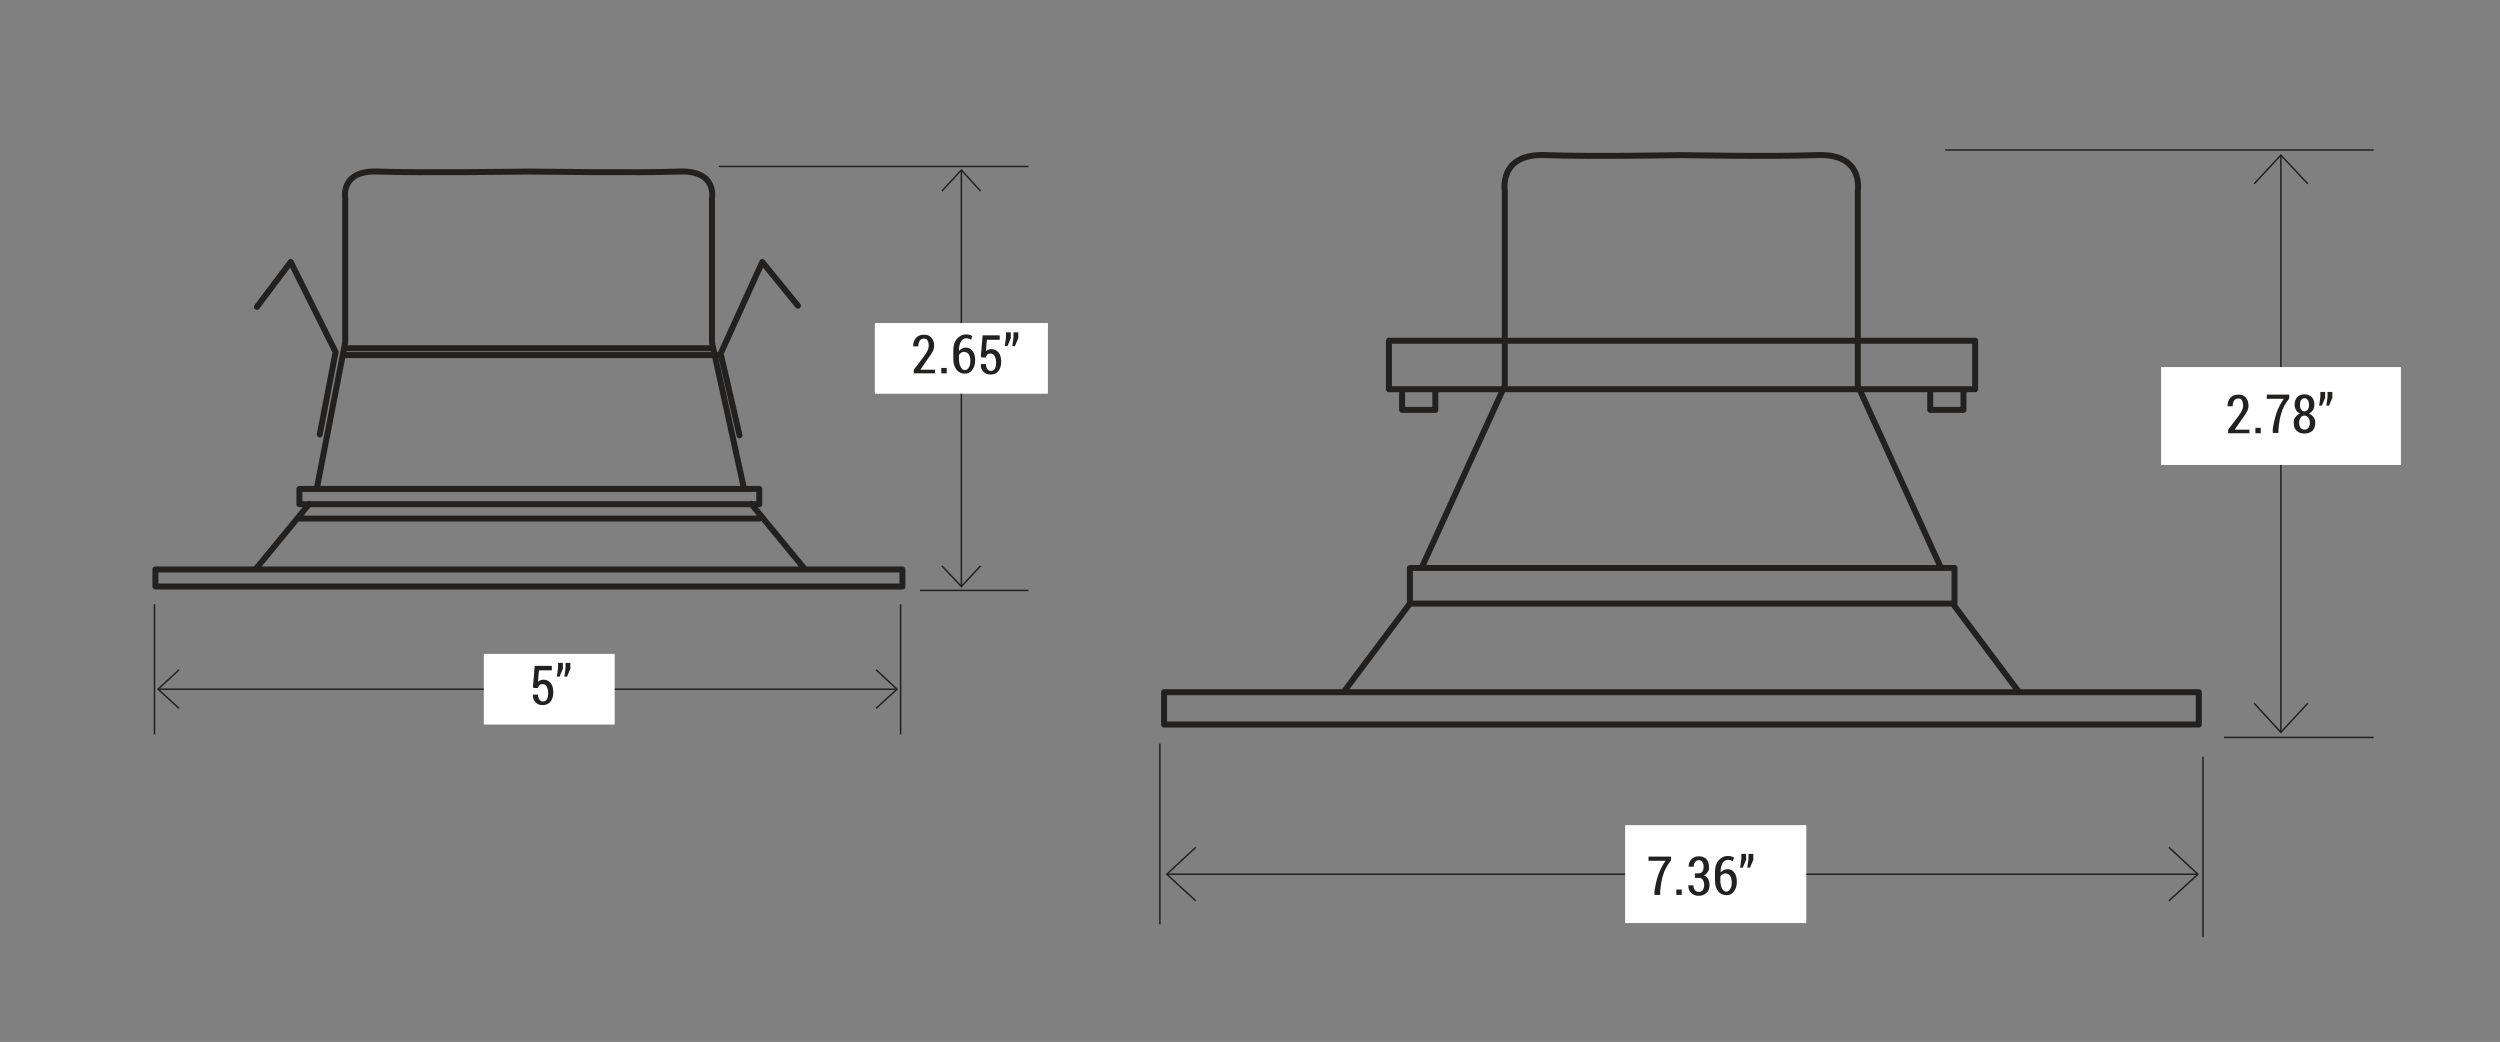 <?xml version="1.0" encoding="UTF-8"?>
<svg xmlns="http://www.w3.org/2000/svg" version="1.1" viewBox="0 0 835 348">
  <rect x="0" y="0" width="835" height="348" fill="#808080" stroke="none"/>
  <defs>
    <style>
      .cls-1 {
        fill: #232020;
      }

      .cls-2 {
        stroke-linecap: round;
        stroke-linejoin: round;
        stroke-width: 2px;
      }

      .cls-2, .cls-3 {
        fill: none;
        stroke: #232020;
      }

      .cls-4 {
        isolation: isolate;
      }

      .cls-5 {
        fill: #fff;
      }

      .cls-3 {
        stroke-width: .5px;
      }
    </style>
  </defs>
  <!-- Generator: Adobe Illustrator 28.7.3, SVG Export Plug-In . SVG Version: 1.2.0 Build 164)  -->
  <g>
    <g id="Layer_1">
      <path class="cls-2" d="M99.3,173.2h154.3M114.5,118.6h125.1M114.9,116.3h123.3M248.5,163.2l-10.7-48.8v-48.2s1.8-9.4-10.9-8.9c-12.7.5-49.8,0-49.8,0M268.9,190.2l-18-21.9M105.8,163.2l9.5-48.8v-48.2s-1.8-9.4,10.9-8.9c12.7.5,50.8,0,50.8,0M85.3,190.2l18-21.9M253.6,168.4H100v-5.1h153.6v5.1ZM301.4,195.9H51.9v-5.7h249.5v5.7h0Z"/>
      <polyline class="cls-2" points="106.8 145.1 112.1 117.6 97.1 87.5 85.8 102.5"/>
      <polyline class="cls-2" points="247 145.4 240.7 118.1 254.6 87.5 266.5 102.1"/>
      <path class="cls-2" d="M655.8,136.9h-11.1v-6.9h11.1v6.9ZM479.4,136.9h-11.1v-6.9h11.1v6.9ZM659.7,130h-195.8v-16.2h195.8v16.2ZM648.3,189.7l-27.8-60.9V63.8s2.2-12.6-13.5-12-45.5,0-45.5,0M674.3,231.1l-22.1-29.5M474.8,189.7l27.8-60.9V63.8s-2.2-12.6,13.5-12,45.5,0,45.5,0M448.8,231.1l22.1-29.5M652.8,201.6h-181.9v-11.9h181.9v11.9ZM734.4,242h-345.6v-10.8h345.6v10.8Z"/>
      <line class="cls-3" x1="51.6" y1="201.8" x2="51.6" y2="245.3"/>
      <line class="cls-3" x1="300.8" y1="201.8" x2="300.8" y2="245.3"/>
      <line class="cls-3" x1="307.3" y1="197.2" x2="343.5" y2="197.2"/>
      <line class="cls-3" x1="240.1" y1="55.6" x2="343.5" y2="55.6"/>
      <line class="cls-3" x1="52.8" y1="230.2" x2="299.6" y2="230.2"/>
      <polyline class="cls-3" points="59.8 236.6 52.8 230.2 59.8 223.7"/>
      <polyline class="cls-3" points="292.6 223.7 299.6 230.2 292.6 236.6"/>
      <line class="cls-3" x1="321.1" y1="195.9" x2="321.1" y2="56.8"/>
      <polyline class="cls-3" points="327.5 189 321.1 195.9 314.6 189"/>
      <polyline class="cls-3" points="314.6 63.8 321.1 56.8 327.5 63.8"/>
      <rect class="cls-5" x="161.6" y="218.4" width="43.7" height="23.6"/>
      <g class="cls-4">
        <g class="cls-4">
          <path class="cls-1" d="M178,229.4l.6-7h5.7v1.5h-4.3l-.3,3.8c.2-.2.5-.4.8-.5.3-.1.6-.2,1-.2,1,0,1.8.4,2.4,1.1s.9,1.8.9,3.1-.3,2.3-.9,3.1c-.6.8-1.5,1.2-2.6,1.2s-1.8-.3-2.4-.9-1-1.5-.9-2.6h0s1.7,0,1.7,0c0,.7.2,1.3.5,1.7s.7.6,1.2.6,1-.3,1.3-.8.4-1.2.4-2.1-.2-1.5-.5-2.1c-.3-.5-.7-.8-1.3-.8s-.9.1-1.1.3c-.2.2-.4.5-.5,1h-1.5Z"/>
          <path class="cls-1" d="M188.1,223.1l-1.2,2.9h-.9l.4-2.9v-1.7h1.6v1.7ZM190.6,223.1l-1.2,2.9h-.9l.4-2.9v-1.7h1.6v1.7Z"/>
        </g>
      </g>
      <rect class="cls-5" x="292.2" y="107.9" width="57.8" height="23.6"/>
      <g class="cls-4">
        <g class="cls-4">
          <path class="cls-1" d="M312.4,124.7h-7.2v-1.2l3.5-4.6c.6-.8,1-1.5,1.2-2,.2-.5.3-1,.3-1.5s-.1-1.2-.4-1.7-.7-.6-1.2-.6-1.1.2-1.4.7-.5,1.1-.5,1.9h-1.7c0-1.2.3-2.1.9-2.8s1.5-1.1,2.7-1.1,1.9.3,2.5,1c.6.7.9,1.5.9,2.6s-.2,1.5-.6,2.2c-.4.7-.9,1.5-1.6,2.4l-2.4,3.5h4.9v1.4Z"/>
          <path class="cls-1" d="M316.2,124.7h-1.8v-1.8h1.8v1.8Z"/>
          <path class="cls-1" d="M322.6,111.7c.4,0,.8,0,1.1.1s.7.2,1,.4l-.3,1.3c-.3-.2-.5-.3-.8-.4s-.6-.1-.9-.1c-.7,0-1.3.3-1.7,1s-.7,1.6-.7,2.8v.4c.3-.3.6-.6,1-.8.4-.2.8-.3,1.3-.3,1,0,1.7.4,2.3,1.2s.8,1.8.8,3.1-.3,2.3-1,3.2-1.5,1.2-2.5,1.2-2-.4-2.7-1.3-1.1-2.1-1.1-3.7v-2.8c0-1.6.4-2.9,1.2-3.8s1.8-1.5,3-1.5ZM322.2,117.5c-.5,0-.8.1-1.2.3-.3.2-.6.5-.7.9v1.2c0,1.1.2,2,.6,2.7s.8,1,1.4,1,.9-.3,1.3-.9.5-1.3.5-2.2-.2-1.6-.5-2.1-.8-.8-1.3-.8Z"/>
          <path class="cls-1" d="M327.6,119l.6-7h5.7v1.5h-4.3l-.3,3.8c.2-.2.5-.4.8-.5.3-.1.6-.2,1-.2,1,0,1.8.4,2.4,1.1s.9,1.8.9,3.1-.3,2.3-.9,3.1c-.6.8-1.5,1.2-2.6,1.2s-1.8-.3-2.4-.9-1-1.5-.9-2.6h0s1.7,0,1.7,0c0,.7.2,1.3.5,1.7s.7.6,1.2.6,1-.3,1.3-.8.4-1.2.4-2.1-.2-1.5-.5-2.1c-.3-.5-.7-.8-1.3-.8s-.9.1-1.1.3c-.2.2-.4.5-.5,1h-1.5Z"/>
          <path class="cls-1" d="M337.7,112.7l-1.2,2.9h-.9l.4-2.9v-1.7h1.6v1.7ZM340.2,112.7l-1.2,2.9h-.9l.4-2.9v-1.7h1.6v1.7Z"/>
        </g>
      </g>
      <line class="cls-3" x1="387.4" y1="248.4" x2="387.4" y2="308.7"/>
      <line class="cls-3" x1="735.8" y1="252.7" x2="735.8" y2="313"/>
      <line class="cls-3" x1="742.8" y1="246.3" x2="792.8" y2="246.3"/>
      <line class="cls-3" x1="649.7" y1="50.1" x2="792.8" y2="50.1"/>
      <line class="cls-3" x1="389.7" y1="292" x2="734.1" y2="292"/>
      <polyline class="cls-3" points="399.4 300.9 389.7 292 399.4 283"/>
      <polyline class="cls-3" points="724.4 283 734.1 292 724.4 300.9"/>
      <line class="cls-3" x1="761.8" y1="244.6" x2="761.8" y2="51.8"/>
      <polyline class="cls-3" points="770.8 234.9 761.8 244.6 752.9 234.9"/>
      <polyline class="cls-3" points="752.9 61.4 761.8 51.8 770.8 61.4"/>
      <rect class="cls-5" x="542.8" y="275.6" width="60.5" height="32.7"/>
      <g class="cls-4">
        <g class="cls-4">
          <path class="cls-1" d="M558,287.5c-1.2,1.6-2.1,3.2-2.5,4.7-.5,1.5-.8,3.3-1,5.5v1.2h-1.9v-1.2c.3-2.1.7-3.9,1.3-5.6s1.4-3.2,2.4-4.6h-5.7v-1.4h7.5v1.4Z"/>
          <path class="cls-1" d="M561.7,298.9h-1.8v-1.8h1.8v1.8Z"/>
          <path class="cls-1" d="M566.1,291.7h1.2c.6,0,1-.2,1.3-.6.3-.4.4-.9.4-1.6s-.1-1.2-.4-1.6-.7-.6-1.2-.6-.9.2-1.2.6c-.3.4-.5.9-.5,1.6h-1.7c0-1,.3-1.9.9-2.5s1.5-1,2.5-1,1.9.3,2.5.9c.6.6.9,1.5.9,2.7s-.1,1.1-.4,1.6-.7.9-1.3,1.2c.6.2,1.1.6,1.4,1.2s.5,1.2.5,1.9c0,1.2-.3,2.1-1,2.7-.7.7-1.6,1-2.6,1s-1.8-.3-2.5-.9-1-1.5-1-2.6h0c0,0,1.7,0,1.7,0,0,.7.2,1.2.5,1.6s.8.6,1.3.6,1-.2,1.3-.6.5-1,.5-1.7-.2-1.4-.5-1.8c-.3-.4-.8-.6-1.4-.6h-1.2v-1.4Z"/>
          <path class="cls-1" d="M577,285.9c.4,0,.8,0,1.1.1s.7.2,1,.4l-.3,1.3c-.3-.2-.5-.3-.8-.4s-.6-.1-.9-.1c-.7,0-1.3.3-1.7,1s-.7,1.6-.7,2.8v.4c.3-.3.6-.6,1-.8.4-.2.8-.3,1.3-.3,1,0,1.7.4,2.3,1.2s.8,1.8.8,3.1-.3,2.3-1,3.2-1.5,1.2-2.5,1.2-2-.4-2.7-1.3-1.1-2.1-1.1-3.7v-2.8c0-1.6.4-2.9,1.2-3.8s1.8-1.5,3-1.5ZM576.5,291.7c-.5,0-.8.1-1.2.3-.3.2-.6.5-.7.9v1.2c0,1.1.2,2,.6,2.7s.8,1,1.4,1,.9-.3,1.3-.9.5-1.3.5-2.2-.2-1.6-.5-2.1-.8-.8-1.3-.8Z"/>
          <path class="cls-1" d="M583.3,286.9l-1.2,2.9h-.9l.4-2.9v-1.7h1.6v1.7ZM585.7,286.9l-1.2,2.9h-.9l.4-2.9v-1.7h1.6v1.7Z"/>
        </g>
      </g>
      <rect class="cls-5" x="721.8" y="122.6" width="80.1" height="32.7"/>
      <g class="cls-4">
        <g class="cls-4">
          <path class="cls-1" d="M751.4,144.7h-7.2v-1.2l3.5-4.6c.6-.8,1-1.5,1.2-2,.2-.5.3-1,.3-1.5s-.1-1.2-.4-1.7-.7-.6-1.2-.6-1.1.2-1.4.7-.5,1.1-.5,1.9h-1.7c0-1.2.3-2.1.9-2.8s1.5-1.1,2.7-1.1,1.9.3,2.5,1c.6.7.9,1.5.9,2.6s-.2,1.5-.6,2.2c-.4.7-.9,1.5-1.6,2.4l-2.4,3.5h4.9v1.4Z"/>
          <path class="cls-1" d="M755.1,144.7h-1.8v-1.8h1.8v1.8Z"/>
          <path class="cls-1" d="M764.5,133.2c-1.2,1.6-2.1,3.2-2.5,4.7-.5,1.5-.8,3.3-1,5.5v1.2h-1.9v-1.2c.3-2.1.7-3.9,1.3-5.6s1.4-3.2,2.4-4.6h-5.7v-1.4h7.5v1.4Z"/>
          <path class="cls-1" d="M773,135.2c0,.7-.2,1.3-.5,1.8s-.8.9-1.3,1.1c.6.3,1.1.7,1.5,1.2.4.5.6,1.2.6,1.9,0,1.2-.3,2.1-1,2.7-.7.6-1.5.9-2.6.9s-2-.3-2.6-.9c-.7-.6-1-1.5-1-2.7s.2-1.4.6-1.9.9-1,1.5-1.2c-.6-.2-1-.6-1.3-1.1-.3-.5-.5-1.1-.5-1.8,0-1.1.3-2,.9-2.6s1.4-.9,2.4-.9,1.8.3,2.4.9.9,1.5.9,2.6ZM771.5,141.2c0-.7-.2-1.3-.5-1.7s-.8-.7-1.3-.7-1,.2-1.3.7-.5,1-.5,1.7.2,1.3.5,1.7c.3.4.8.6,1.3.6s1-.2,1.3-.6.5-1,.5-1.7ZM771.2,135.2c0-.6-.1-1.2-.4-1.6-.3-.4-.7-.6-1.1-.6s-.8.2-1.1.6-.4.9-.4,1.6.1,1.2.4,1.6c.3.4.7.6,1.1.6s.8-.2,1.1-.6c.3-.4.4-.9.4-1.6Z"/>
          <path class="cls-1" d="M776.7,132.6l-1.2,2.9h-.9l.4-2.9v-1.7h1.6v1.7ZM779.1,132.6l-1.2,2.9h-.9l.4-2.9v-1.7h1.6v1.7Z"/>
        </g>
      </g>
    </g>
  </g>
</svg>
